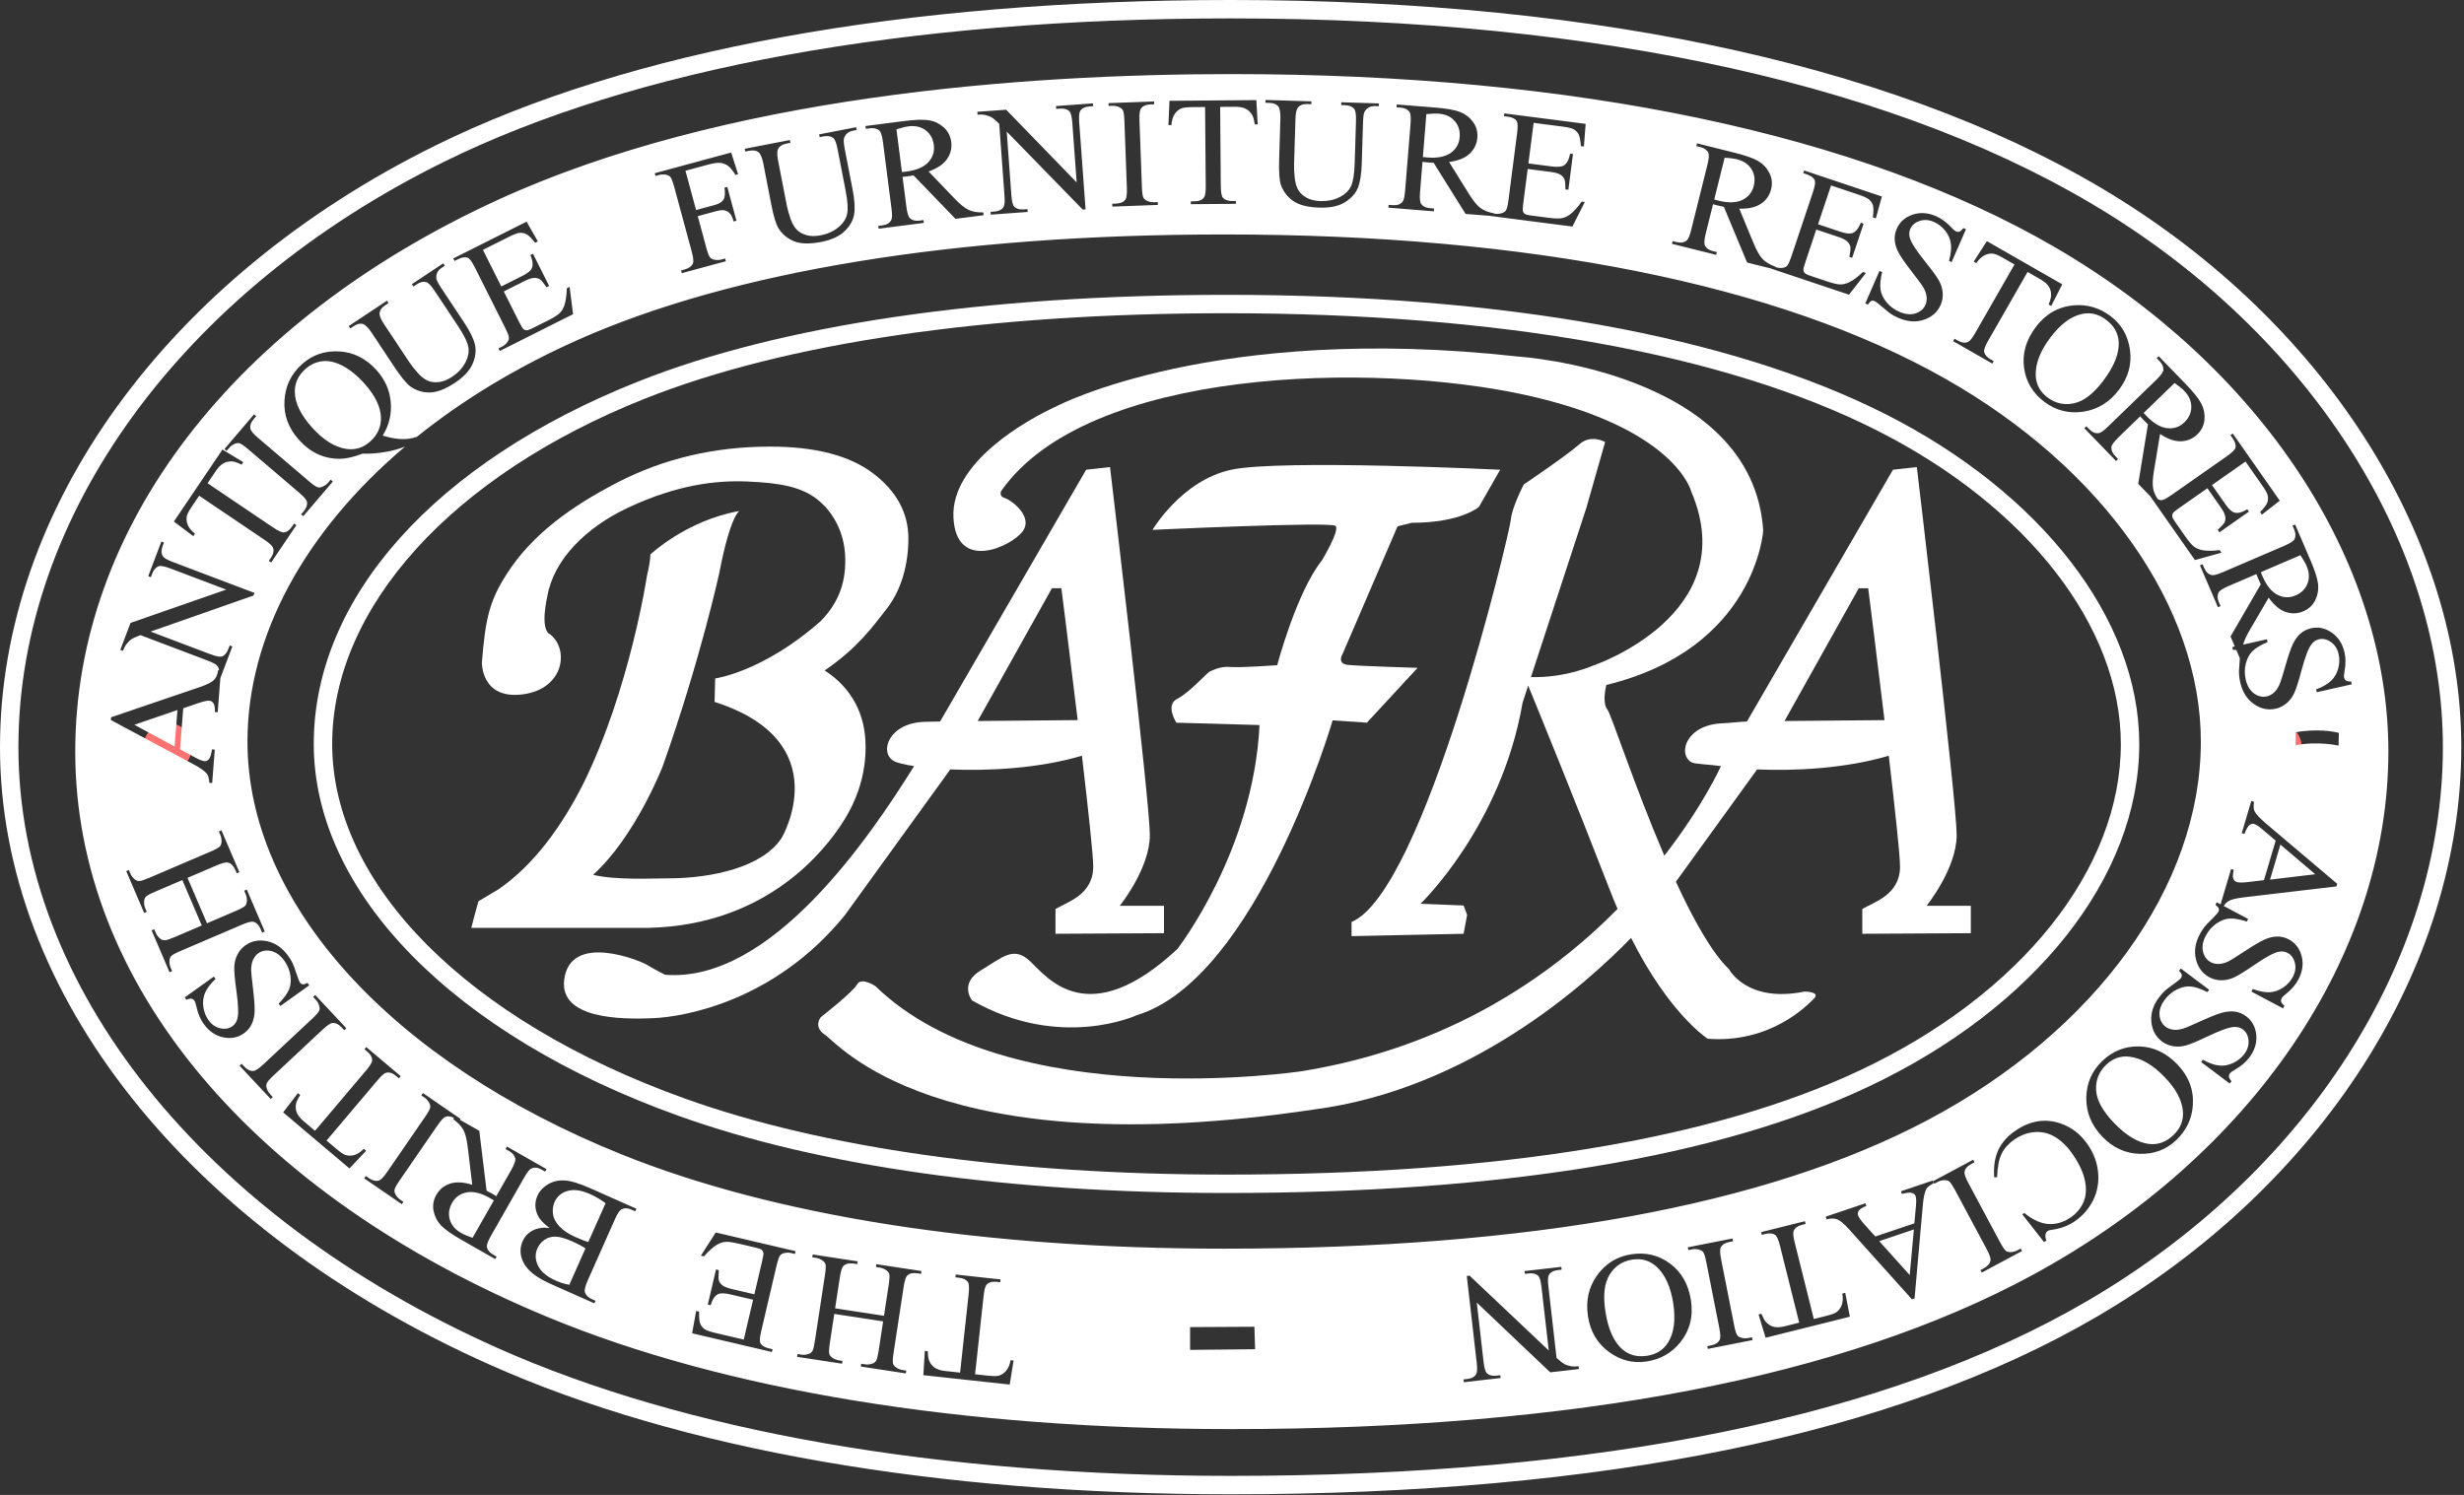 <svg xmlns="http://www.w3.org/2000/svg" width="384" height="233" viewBox="0 0 384 233" fill="none"><rect x="0" y="0" width="384" height="233" fill="#333333" stroke="none"/><path d="M29.91 116.449C29.91 118.539 28.215 120.235 26.125 120.235C24.033 120.235 22.339 118.539 22.339 116.449C22.339 114.359 24.033 112.664 26.125 112.664C28.215 112.664 29.91 114.359 29.91 116.449Z" fill="#FF7272"></path><path d="M358.713 116.449C358.713 118.539 357.018 120.235 354.928 120.235C352.836 120.235 351.142 118.539 351.142 116.449C351.142 114.359 352.836 112.664 354.928 112.664C357.018 112.664 358.713 114.359 358.713 116.449Z" fill="#FF7272"></path><path d="M138.109 94.991C140.578 91.877 141.568 87.748 141.568 83.948C141.568 79.953 139.736 76.564 136.078 73.783C132.415 71 127.062 69.609 120.013 69.609C111.362 69.609 103.434 71.472 96.231 75.193C89.027 78.92 82.897 83.305 78.962 89.478C76.33 93.608 75.654 96.232 75.101 103.262C75.101 103.262 74.962 109.052 81.443 108.225C87.922 107.4 88.751 101.195 85.718 98.851C84.062 98.072 85.304 92.924 85.304 92.924C86.269 87.271 91.283 82.218 97.85 79.138C105.61 75.502 111.685 74.844 116.51 75.05C121.518 75.262 124.924 75.861 127.447 77.898C129.975 79.935 131.484 83.04 131.695 86.362C131.952 90.396 130.848 93.799 127.919 96.79C118.945 104.735 111.455 105.744 111.455 105.744L111.362 109.396C130.665 115.58 121.841 130.559 121.841 130.559C118.9 135.153 110.953 136.899 104.102 136.899C101.555 136.899 95.953 137.208 92.428 136.348C99.043 130.371 103.275 119.44 103.275 119.44C109.157 102.849 112.099 89.294 112.099 89.294C113.822 80.334 115.222 79.644 115.222 79.644C106.95 81.116 101.356 86.421 101.356 86.421C101.356 87.17 101.178 88.273 100.827 89.733C100.827 89.733 98.183 107.331 90.948 122.064C87.622 128.664 83.285 134.742 77.713 138.589L74.559 140.471L73.68 143.698L73.701 143.67L73.447 144.618H101.021C119.771 144.204 128.682 132.206 131.167 128.429C133.654 124.653 134.899 120.654 134.899 116.428C134.899 113.843 134.36 111.557 133.284 109.561C132.206 107.565 130.67 105.913 128.673 104.603C128.612 104.561 128.57 104.535 128.517 104.502C133.789 100.874 135.934 97.739 138.109 94.991Z" fill="white"></path><path d="M152.367 112.377L163.938 91.683H165.408C165.408 91.683 166.693 101.753 167.952 112.235C165.148 112.255 158.269 112.309 152.367 112.377ZM174.508 141.174C174.508 141.174 179.196 135.385 179.196 130.146C179.196 124.907 172.991 72.797 172.991 72.797L169.269 73.212L146.51 112.454C145.604 112.468 144.797 112.485 144.174 112.5C138.523 112.638 137.007 117.186 139.212 118.564C139.69 118.865 140.853 119.161 142.457 119.407C135.62 130.367 120.186 153.258 103.642 151.925C103.642 151.925 101.987 151.099 100.883 150.411C99.781 149.72 88.803 145.211 87.922 152.754C87.234 158.681 96.334 158.957 101.987 158.681C106.687 158.454 120.737 156.06 131.629 142.69L148.097 119.922C154.079 120.184 161.972 119.765 168.613 117.788C169.57 125.945 170.372 133.289 170.372 135.062C170.372 139.474 166.33 140.576 164.491 141.68V145.538L181.4 145.447V141.174H174.508Z" fill="white"></path><path d="M179.609 82.586C179.609 82.586 184.159 74.866 191.882 73.212C199.6 71.558 233.792 73.212 233.792 73.212L230.485 79.001C230.485 79.001 227.727 81.483 220.005 81.483L217.799 82.035L209.253 101.885C209.253 101.885 208.24 103.447 210.079 103.633C211.919 103.815 220.923 104.091 220.923 104.091L213.019 112.639L207.688 112.272C207.688 112.272 195.925 152.525 177.175 158.222C177.175 158.222 165.271 163.783 151.483 155.925C151.483 155.925 149.415 153.306 152.861 151.238C156.308 149.17 157.963 147.376 160.582 149.86C163.201 152.34 169.545 160.887 183.47 147.929C183.47 147.929 195.325 132.767 196.29 113.006L183.331 112.639C183.331 112.639 181.539 109.882 183.47 108.916C185.399 107.952 188.157 104.781 188.571 104.642C188.983 104.504 190.087 103.815 191.743 103.954C193.396 104.091 199.048 103.678 199.048 103.678C199.048 103.678 202.014 92.374 206.01 87.343C206.01 87.343 208.836 82.655 208.147 81.967C207.459 81.276 179.609 82.586 179.609 82.586Z" fill="white"></path><path d="M278.107 112.378L289.677 91.684H291.147C291.147 91.684 292.431 101.754 293.689 112.236C290.89 112.256 284.009 112.31 278.107 112.378ZM300.247 141.175C300.247 141.175 304.935 135.386 304.935 130.147C304.935 124.908 298.728 72.798 298.728 72.798L295.007 73.213L272.249 112.455C271.341 112.469 269.158 112.718 268.538 112.731C262.882 112.867 261.368 117.419 263.572 118.798C264.052 119.097 266.592 119.162 268.196 119.408C268.196 119.408 265.493 125.498 259.376 133.37C254.768 122.618 251.066 111.271 250.522 110.619C249.605 109.516 250.339 106.757 250.339 106.757C273.685 101.059 274.787 82.678 274.787 82.678C273.134 57.866 236.549 55.567 236.549 55.567C189.398 50.329 164.718 63.286 164.718 63.286C159.892 65.492 148.173 72.108 148.588 80.658C149.001 89.204 157.549 85.205 159.342 82.861C161.133 80.518 157.549 77.9 156.584 77.624C155.619 77.348 156.033 76.521 156.033 76.521C169.544 57.22 214.124 56.394 237.653 61.541C261.181 66.687 263.572 76.614 263.572 76.614C271.755 95.821 248.318 103.726 248.318 103.726C244.457 105.311 240.911 105.587 238.588 105.536L247.215 79.186L250.151 68.893C250.151 68.893 247.95 67.607 246.111 69.261C244.271 70.917 237.472 75.51 237.472 75.51C237.472 75.51 235.633 79.002 235.449 81.024C235.266 83.048 222.024 138.922 210.631 143.7V145.906L228.093 145.539L228.645 142.6L228.093 141.13L221.385 140.856C221.385 140.856 233.976 128.814 237.287 109.516L238.156 106.855C240.165 111.75 245.409 124.607 250.891 138.738C251.286 139.76 251.685 140.728 252.09 141.667C241.683 152.192 225.76 163.255 202.909 166.954C202.909 166.954 157.135 173.847 136.454 153.721C136.454 153.721 134.248 152.201 133.56 153.444C132.869 154.684 127.906 158.545 127.906 158.545C127.906 158.545 126.666 160.06 128.595 161.3C130.526 162.54 145.925 181.75 204.749 172.929C228.908 169.8 247.153 153.444 254.193 146.18C260.237 158.19 266.144 161.899 266.144 161.899C275.891 162.636 281.586 156.752 282.69 155.649C283.791 154.545 281.221 154.545 281.221 154.545C272.213 156.382 269.455 151.057 269.455 151.057C266.767 148.488 263.875 143.276 261.179 137.425L273.835 119.923C279.815 120.185 287.711 119.766 294.353 117.789C295.309 125.946 296.109 133.29 296.109 135.063C296.109 139.475 292.069 140.577 290.228 141.681V145.539L307.141 145.448V141.175H300.247Z" fill="white"></path><path d="M191.145 48.822C153.751 48.822 122.405 53.425 100.495 62.136C70.439 74.09 51.769 94.707 51.769 115.948C51.769 137.87 72.817 159.046 106.7 171.209C128.316 178.97 157.516 183.071 191.145 183.071C233.721 183.071 266.915 177.613 289.805 166.849C314.919 155.037 330.52 135.532 330.52 115.948C330.52 97.641 315.927 78.904 292.431 67.047C268.8 55.125 233.776 48.822 191.145 48.822ZM191.145 185.941C157.189 185.941 127.653 181.781 105.731 173.909C70.675 161.324 48.898 139.114 48.898 115.948C48.898 93.166 67.79 72.054 99.434 59.471C121.679 50.628 153.391 45.953 191.145 45.953C234.223 45.953 269.694 52.362 293.723 64.487C318.191 76.834 333.391 96.552 333.391 115.948C333.391 136.657 317.158 157.154 291.026 169.446C267.751 180.391 234.146 185.941 191.145 185.941Z" fill="white"></path><path d="M191.791 2.869C141.216 2.869 98.813 10.602 69.167 25.231C28.273 45.411 2.87 80.364 2.87 116.453C2.87 153.697 31.49 189.587 77.563 210.112C106.803 223.144 146.303 230.031 191.791 230.031C249.377 230.031 294.283 220.864 325.26 202.786C359.462 182.822 380.709 149.743 380.709 116.453C380.709 85.321 360.827 53.529 328.822 33.485C296.837 13.457 249.453 2.869 191.791 2.869ZM191.791 232.9C145.905 232.9 106 225.928 76.396 212.733C29.272 191.74 0 154.846 0 116.453C0 79.265 26.016 43.325 67.896 22.659C97.936 7.835 140.778 0 191.791 0C249.991 0 297.903 10.738 330.345 31.052C363.18 51.618 383.578 84.342 383.578 116.453C383.578 150.76 361.787 184.789 326.705 205.263C295.284 223.601 249.891 232.9 191.791 232.9Z" fill="white"></path><path fill-rule="evenodd" clip-rule="evenodd" d="M89.997 53.002C114.124 42.236 148.975 36.543 190.777 36.543C238.33 36.543 277.167 44.305 303.091 58.984C327.702 72.918 342.988 94.607 342.988 115.583C342.988 138.108 326.624 160.743 300.283 174.647C275.169 187.897 238.326 194.618 190.777 194.618C153.191 194.618 120.711 189.532 96.846 179.915C60.898 165.433 38.566 140.784 38.566 115.583C38.566 99.089 47.536 82.807 63.116 69.612C62.183 69.969 61.22 70.235 60.227 70.414C58.9 70.651 57.66 70.749 56.506 70.707C55.325 71.151 54.308 71.409 53.454 71.482C52.199 71.575 50.992 71.387 49.832 70.919C48.673 70.452 47.582 69.649 46.557 68.511C44.945 66.716 44.204 64.689 44.333 62.431C44.462 60.17 45.375 58.279 47.073 56.753C48.686 55.304 50.616 54.645 52.865 54.773C55.112 54.904 57.05 55.873 58.678 57.685C59.998 59.156 60.738 60.824 60.895 62.685C61.052 64.551 60.636 66.285 59.643 67.89C61.196 68.373 62.55 68.536 63.711 68.381C64.143 68.322 64.563 68.223 64.971 68.081C72.102 62.343 80.512 57.233 89.997 53.002ZM85.494 205.333C113.008 216.719 149.827 222.739 191.972 222.739C245.365 222.739 287.339 214.666 316.722 198.743C350.953 180.186 372.215 148.92 372.215 117.146C372.215 87.293 352.289 57.164 320.209 38.509C289.875 20.87 245.531 11.547 191.972 11.547C159.312 11.547 112.954 14.946 77.6 31.146C36.353 50.05 11.726 82.194 11.726 117.146C11.726 153.258 39.305 186.228 85.494 205.333ZM209.027 15.94L209.015 16.379L209.636 16.398C210.263 16.418 210.732 16.607 211.04 16.965C211.259 17.225 211.354 17.86 211.323 18.867L211.124 25.398C211.072 27.11 210.877 28.321 210.54 29.028C210.205 29.737 209.603 30.308 208.731 30.742C207.864 31.175 206.887 31.376 205.802 31.343C204.955 31.317 204.244 31.148 203.672 30.837C203.098 30.526 202.661 30.139 202.368 29.678C202.072 29.216 201.878 28.579 201.784 27.767C201.691 26.955 201.652 26.235 201.672 25.608L201.888 18.578C201.915 17.674 202.035 17.084 202.247 16.803C202.554 16.392 203.049 16.197 203.733 16.219L204.37 16.237L204.383 15.797L197.22 15.578L197.208 16.018L197.831 16.037C198.456 16.056 198.908 16.224 199.178 16.543C199.451 16.86 199.571 17.515 199.54 18.505L199.349 24.811C199.287 26.754 199.377 28.082 199.617 28.795C199.977 29.838 200.616 30.68 201.534 31.32C202.452 31.959 203.817 32.306 205.626 32.361C207.288 32.412 208.61 32.133 209.595 31.524C210.582 30.916 211.252 30.17 211.61 29.288C211.966 28.405 212.17 27.156 212.221 25.538L212.421 18.996C212.449 18.1 212.55 17.531 212.728 17.291C213.097 16.769 213.605 16.52 214.257 16.54L214.88 16.558L214.895 16.119L209.027 15.94ZM195.795 15.602L196.007 19.385L195.544 19.389C195.45 18.723 195.322 18.248 195.165 17.963C194.91 17.504 194.568 17.169 194.147 16.954C193.726 16.739 193.174 16.634 192.489 16.642L190.153 16.659L190.253 28.989C190.262 29.98 190.378 30.598 190.6 30.843C190.913 31.172 191.39 31.335 192.035 31.331L192.61 31.326L192.612 31.767L185.582 31.824L185.579 31.384L186.165 31.378C186.866 31.373 187.362 31.164 187.651 30.748C187.829 30.492 187.914 29.913 187.907 29.009L187.805 16.68L185.812 16.696C185.037 16.702 184.488 16.763 184.162 16.877C183.74 17.03 183.38 17.323 183.082 17.753C182.783 18.185 182.608 18.765 182.558 19.496L182.093 19.5L182.258 15.713L195.795 15.602ZM180.432 31.498L180.449 31.939L173.349 32.201L173.334 31.758L173.919 31.736C174.603 31.711 175.094 31.5 175.389 31.101C175.576 30.84 175.65 30.226 175.615 29.257L175.233 18.84C175.202 18.023 175.13 17.486 175.014 17.23C174.925 17.033 174.753 16.869 174.494 16.734C174.129 16.558 173.75 16.477 173.36 16.492L172.773 16.514L172.757 16.074L179.858 15.812L179.873 16.252L179.274 16.274C178.598 16.298 178.112 16.512 177.817 16.911C177.623 17.172 177.543 17.788 177.578 18.753L177.961 29.171C177.991 29.988 178.064 30.525 178.179 30.783C178.268 30.979 178.445 31.143 178.712 31.276C179.068 31.454 179.443 31.535 179.834 31.521L180.432 31.498ZM152.312 17.428L156.801 17.101L167.794 28.431L167.114 19.149C167.043 18.16 166.882 17.55 166.638 17.322C166.312 17.011 165.824 16.881 165.174 16.929L164.602 16.971L164.568 16.531L170.326 16.109L170.357 16.548L169.771 16.592C169.073 16.644 168.591 16.885 168.329 17.318C168.168 17.584 168.122 18.169 168.188 19.071L169.18 32.636L168.742 32.669L156.891 20.506L157.616 30.418C157.69 31.406 157.844 32.014 158.081 32.244C158.414 32.553 158.902 32.685 159.544 32.639L160.13 32.596L160.163 33.034L154.406 33.456L154.374 33.019L154.947 32.976C155.654 32.923 156.139 32.68 156.401 32.249C156.562 31.983 156.609 31.398 156.544 30.496L155.724 19.302C155.574 19.155 155.435 19.023 155.307 18.905C155.215 18.821 155.129 18.745 155.048 18.675C154.85 18.506 154.684 18.382 154.552 18.302C154.293 18.146 153.915 18.011 153.426 17.896C153.304 17.869 153.152 17.853 152.97 17.849C152.791 17.844 152.582 17.851 152.344 17.868L152.312 17.428ZM153.297 33.544L148.907 34.108L142.378 27.34C141.968 27.409 141.634 27.46 141.375 27.493L141.281 27.504L141.192 27.515L141.034 27.531C140.913 27.543 140.787 27.552 140.656 27.561L141.254 32.213C141.384 33.219 141.577 33.83 141.835 34.044C142.187 34.352 142.67 34.466 143.285 34.387L143.927 34.304L143.983 34.74L136.936 35.648L136.88 35.209L137.499 35.13C138.194 35.041 138.664 34.758 138.907 34.278C139.045 34.013 139.055 33.422 138.937 32.509L137.609 22.17C137.479 21.162 137.285 20.551 137.028 20.336C136.668 20.031 136.178 19.919 135.554 19.997L134.936 20.076L134.88 19.64L140.872 18.871C142.618 18.646 143.921 18.605 144.782 18.746C145.643 18.888 146.404 19.253 147.068 19.845C147.731 20.436 148.123 21.191 148.242 22.11C148.368 23.095 148.148 23.992 147.582 24.799C147.016 25.609 146.061 26.252 144.717 26.729L148.703 30.884C149.614 31.838 150.371 32.452 150.974 32.727C151.576 33.002 152.332 33.129 153.242 33.107L153.297 33.544ZM140.561 26.817C140.653 26.806 140.739 26.795 140.818 26.787L141.092 26.759C141.149 26.753 141.199 26.748 141.242 26.742C142.81 26.541 143.95 26.058 144.661 25.295C145.373 24.532 145.663 23.638 145.53 22.616C145.403 21.616 144.978 20.843 144.254 20.302C143.531 19.76 142.641 19.555 141.581 19.691C141.112 19.752 140.487 19.907 139.706 20.16L140.561 26.817ZM127.741 21.377L127.658 20.944L133.42 19.828L133.505 20.26L132.893 20.379C132.252 20.503 131.81 20.859 131.567 21.448C131.446 21.722 131.47 22.299 131.641 23.179L132.885 29.605C133.191 31.194 133.268 32.458 133.115 33.397C132.961 34.336 132.47 35.211 131.643 36.022C130.815 36.831 129.586 37.395 127.953 37.712C126.177 38.056 124.77 38.018 123.733 37.595C122.697 37.173 121.888 36.494 121.308 35.556C120.919 34.912 120.538 33.636 120.169 31.727L118.97 25.535C118.781 24.561 118.519 23.949 118.184 23.7C117.85 23.448 117.373 23.383 116.756 23.503L116.144 23.622L116.061 23.189L123.096 21.827L123.179 22.259L122.555 22.381C121.883 22.51 121.443 22.81 121.235 23.278C121.089 23.596 121.102 24.202 121.273 25.089L122.611 31.994C122.731 32.609 122.925 33.303 123.195 34.074C123.465 34.847 123.795 35.426 124.185 35.811C124.575 36.196 125.084 36.478 125.711 36.654C126.341 36.831 127.07 36.84 127.903 36.679C128.967 36.473 129.876 36.062 130.629 35.448C131.382 34.835 131.844 34.145 132.015 33.38C132.187 32.615 132.11 31.392 131.785 29.709L130.542 23.294C130.352 22.305 130.119 21.707 129.846 21.502C129.468 21.221 128.97 21.138 128.353 21.257L127.741 21.377ZM106.824 26.614L108.481 32.736L111.396 31.948C112.065 31.767 112.517 31.49 112.749 31.119C112.983 30.748 113.034 30.123 112.907 29.247L113.344 29.127L114.771 34.399L114.335 34.518C114.163 33.916 113.963 33.493 113.732 33.251C113.501 33.009 113.232 32.855 112.921 32.788C112.612 32.717 112.189 32.756 111.655 32.901L108.739 33.69L110.065 38.584C110.278 39.373 110.469 39.879 110.641 40.105C110.771 40.273 110.98 40.395 111.27 40.463C111.666 40.556 112.053 40.547 112.431 40.446L113.009 40.29L113.124 40.714L106.254 42.573L106.14 42.148L106.706 41.996C107.368 41.815 107.796 41.498 107.994 41.044C108.117 40.748 108.051 40.132 107.799 39.198L105.073 29.134C104.86 28.347 104.667 27.838 104.496 27.613C104.366 27.443 104.161 27.322 103.879 27.25C103.49 27.157 103.103 27.165 102.719 27.27L102.153 27.422L102.037 26.998L113.947 23.773L115.027 27.155L114.614 27.268C114.211 26.594 113.83 26.125 113.465 25.858C113.101 25.59 112.7 25.435 112.263 25.387C111.823 25.343 111.186 25.433 110.353 25.658L106.824 26.614ZM75.263 38.948L78.124 44.649L81.38 43.015C82.225 42.591 82.728 42.184 82.888 41.793C83.102 41.277 83.025 40.596 82.657 39.752L83.061 39.55L85.581 44.57L85.175 44.773C84.721 44.121 84.395 43.722 84.193 43.575C83.936 43.392 83.623 43.306 83.253 43.313C82.884 43.321 82.39 43.481 81.77 43.791L78.513 45.426L80.899 50.18C81.22 50.819 81.444 51.193 81.571 51.301C81.699 51.41 81.856 51.469 82.043 51.477C82.23 51.486 82.526 51.388 82.934 51.183L85.449 49.922C86.287 49.502 86.866 49.14 87.189 48.836C87.511 48.532 87.762 48.126 87.946 47.618C88.175 46.952 88.305 46.055 88.335 44.932L88.771 44.713L89.307 48.971L77.888 54.7L77.69 54.308L78.215 54.044C78.564 53.869 78.855 53.621 79.086 53.301C79.262 53.07 79.336 52.821 79.305 52.552C79.275 52.282 79.083 51.797 78.731 51.096L74.028 41.724C73.569 40.809 73.191 40.295 72.896 40.176C72.49 40.024 71.983 40.101 71.37 40.408L70.846 40.672L70.648 40.277L82.069 34.547L83.819 37.624L83.392 37.839C82.858 37.156 82.427 36.72 82.099 36.53C81.771 36.339 81.387 36.261 80.948 36.294C80.603 36.334 80.063 36.539 79.328 36.908L75.263 38.948ZM64.43 44.659L64.186 44.292L69.076 41.047L69.32 41.414L68.801 41.759C68.257 42.12 67.986 42.618 67.988 43.255C67.981 43.555 68.226 44.078 68.721 44.825L72.342 50.279C73.236 51.626 73.794 52.764 74.012 53.69C74.231 54.617 74.113 55.613 73.663 56.679C73.211 57.746 72.292 58.738 70.906 59.658C69.398 60.659 68.085 61.164 66.966 61.172C65.848 61.182 64.84 60.865 63.943 60.222C63.335 59.778 62.494 58.746 61.418 57.127L57.931 51.871C57.383 51.045 56.905 50.581 56.5 50.478C56.095 50.377 55.631 50.499 55.108 50.846L54.588 51.19L54.344 50.824L60.314 46.861L60.558 47.228L60.028 47.58C59.458 47.958 59.165 48.405 59.154 48.916C59.142 49.268 59.386 49.819 59.887 50.573L63.777 56.433C64.123 56.956 64.569 57.522 65.116 58.13C65.663 58.739 66.189 59.147 66.697 59.352C67.205 59.558 67.783 59.622 68.431 59.544C69.079 59.467 69.756 59.192 70.462 58.724C71.366 58.125 72.048 57.396 72.505 56.54C72.965 55.683 73.126 54.869 72.99 54.097C72.855 53.325 72.313 52.226 71.366 50.797L67.752 45.354C67.195 44.515 66.751 44.052 66.42 43.967C65.963 43.851 65.473 43.967 64.95 44.315L64.43 44.659ZM47.576 57.533C46.471 58.523 45.929 59.706 45.945 61.079C45.96 62.802 46.858 64.657 48.641 66.639C50.385 68.581 52.161 69.689 53.965 69.967C55.359 70.176 56.605 69.79 57.701 68.802C58.842 67.778 59.397 66.549 59.369 65.114C59.328 63.423 58.47 61.644 56.794 59.779C55.506 58.345 54.197 57.339 52.868 56.762C51.844 56.318 50.884 56.174 49.989 56.333C49.096 56.49 48.291 56.89 47.576 57.533ZM51.537 74.763L51.874 75.049L47.262 80.454L46.928 80.168L47.308 79.721C47.754 79.2 47.928 78.696 47.833 78.208C47.767 77.895 47.366 77.423 46.629 76.795L38.695 70.031C38.073 69.502 37.628 69.192 37.36 69.103C37.157 69.036 36.917 69.052 36.646 69.152C36.267 69.302 35.951 69.525 35.697 69.822L35.317 70.27L34.983 69.983L39.592 64.578L39.927 64.863L39.538 65.32C39.099 65.835 38.926 66.337 39.023 66.825C39.082 67.143 39.481 67.618 40.217 68.245L48.152 75.01C48.773 75.54 49.22 75.85 49.488 75.939C49.691 76.006 49.932 75.986 50.21 75.881C50.581 75.738 50.895 75.517 51.15 75.219L51.537 74.763ZM34.671 70.07L37.911 72.035L37.651 72.421C37.049 72.122 36.586 71.957 36.262 71.925C35.74 71.877 35.269 71.967 34.855 72.192C34.438 72.418 34.038 72.814 33.656 73.382L32.348 75.317L42.568 82.217C43.39 82.772 43.965 83.026 44.291 82.982C44.741 82.912 45.146 82.611 45.507 82.075L45.828 81.601L46.193 81.846L42.258 87.672L41.893 87.426L42.222 86.94C42.614 86.359 42.721 85.832 42.544 85.357C42.433 85.066 42.004 84.669 41.254 84.162L31.035 77.262L29.92 78.915C29.485 79.556 29.224 80.044 29.133 80.374C29.021 80.811 29.059 81.273 29.244 81.762C29.431 82.253 29.81 82.726 30.384 83.181L30.124 83.567L27.097 81.286L34.671 70.07ZM18.748 101.294L20.343 97.086L35.254 91.895L26.548 88.598C25.621 88.248 25.003 88.135 24.692 88.261C24.273 88.426 23.948 88.811 23.717 89.421L23.514 89.96L23.102 89.803L25.147 84.406L25.557 84.562L25.35 85.11C25.102 85.766 25.118 86.305 25.401 86.725C25.574 86.983 26.084 87.272 26.929 87.593L39.653 92.411L39.497 92.822L23.47 98.44L32.763 101.961C33.691 102.311 34.308 102.429 34.616 102.309C35.038 102.139 35.362 101.752 35.591 101.149L35.799 100.599L36.211 100.755L34.344 105.686L33.928 111.008L33.49 110.974C33.511 110.314 33.437 109.861 33.273 109.615C33.109 109.369 32.897 109.236 32.637 109.217C32.289 109.187 31.726 109.308 30.949 109.574L28.557 110.394L28.057 116.793L30.509 118.112C31.113 118.438 31.569 118.61 31.877 118.636C32.123 118.656 32.347 118.552 32.552 118.328C32.757 118.103 32.918 117.594 33.036 116.802L33.474 116.836L33.068 122.042L32.629 122.006C32.564 121.307 32.445 120.848 32.271 120.629C31.924 120.185 31.188 119.667 30.065 119.071L17.276 112.225L17.308 111.797L31.142 107.088C32.254 106.708 32.986 106.341 33.335 105.99C33.685 105.637 33.905 105.125 33.999 104.453L34.13 104.463C34.123 104.386 34.11 104.311 34.092 104.238C34.08 104.19 34.065 104.143 34.047 104.096C34.032 104.057 34.015 104.018 33.996 103.98C33.971 103.93 33.944 103.881 33.912 103.834C33.738 103.577 33.227 103.287 32.382 102.966L21.886 98.992C21.202 99.248 20.736 99.461 20.485 99.631C20.234 99.803 19.953 100.085 19.642 100.482C19.491 100.677 19.331 101 19.16 101.45L18.748 101.294ZM27.652 110.666L20.931 112.963L27.209 116.345L27.652 110.666ZM232.38 33.659L228.402 33.338L223.418 25.364C223.314 25.36 223.214 25.355 223.12 25.351C223.006 25.345 222.9 25.34 222.801 25.334C222.653 25.325 222.521 25.316 222.405 25.306C222.298 25.298 222.185 25.287 222.064 25.273C221.943 25.259 221.815 25.243 221.686 25.224L221.309 29.898C221.227 30.91 221.289 31.549 221.498 31.811C221.778 32.186 222.227 32.398 222.846 32.446L223.492 32.498L223.457 32.938L216.373 32.365L216.41 31.926L217.031 31.976C217.73 32.032 218.247 31.852 218.584 31.432C218.775 31.202 218.907 30.628 218.981 29.71L219.822 19.319C219.904 18.307 219.842 17.669 219.634 17.405C219.344 17.032 218.886 16.819 218.26 16.769L217.641 16.718L217.676 16.281L223.697 16.766C225.451 16.909 226.735 17.138 227.547 17.453C228.361 17.771 229.031 18.286 229.557 19.003C230.085 19.717 230.311 20.538 230.237 21.462C230.155 22.451 229.755 23.283 229.034 23.955C228.313 24.631 227.244 25.061 225.832 25.25L228.871 30.14C229.565 31.263 230.178 32.02 230.711 32.413C231.242 32.808 231.957 33.087 232.852 33.255L232.849 33.292L233.014 33.313C233.402 33.364 233.782 33.321 234.154 33.185C234.428 33.092 234.628 32.926 234.753 32.686C234.83 32.538 234.903 32.289 234.971 31.937C235.014 31.717 235.054 31.457 235.093 31.158L236.433 20.761C236.564 19.744 236.54 19.106 236.359 18.843C236.11 18.49 235.644 18.269 234.967 18.183L234.384 18.107L234.439 17.672L247.115 19.305L246.843 22.833L246.371 22.773C246.309 21.909 246.197 21.306 246.03 20.964C245.864 20.623 245.591 20.344 245.209 20.127C244.9 19.967 244.338 19.834 243.522 19.729L239.009 19.147L238.193 25.474L241.807 25.94C242.744 26.062 243.388 26.005 243.739 25.768C244.207 25.462 244.525 24.855 244.691 23.948L245.14 24.005L244.421 29.577L243.971 29.519C243.958 28.725 243.91 28.212 243.826 27.976C243.715 27.683 243.505 27.435 243.195 27.234C242.882 27.034 242.383 26.889 241.696 26.802L238.083 26.336L237.4 31.612C237.344 32.054 237.314 32.39 237.31 32.619C237.308 32.757 237.315 32.856 237.332 32.917C237.376 33.079 237.474 33.215 237.624 33.325C237.699 33.381 237.813 33.431 237.966 33.474C238.116 33.516 238.304 33.552 238.529 33.581L241.319 33.941C242.248 34.059 242.931 34.085 243.368 34.013C243.803 33.941 244.241 33.745 244.676 33.425C245.24 33.002 245.85 32.334 246.501 31.417L246.987 31.48L245.049 35.31L232.378 33.675L232.38 33.659ZM221.747 24.477C221.902 24.489 222.036 24.503 222.151 24.515C222.262 24.53 222.355 24.539 222.429 24.544C224.006 24.673 225.22 24.435 226.075 23.837C226.93 23.237 227.398 22.423 227.48 21.395C227.563 20.39 227.306 19.549 226.711 18.867C226.115 18.186 225.286 17.803 224.221 17.717C223.75 17.678 223.105 17.701 222.288 17.787L221.747 24.477ZM272.276 40.919L276.043 41.859L276.038 41.872L288.155 45.929L290.796 42.547L290.332 42.391C289.515 43.166 288.789 43.703 288.153 44.01C287.663 44.238 287.198 44.346 286.755 44.333C286.314 44.317 285.647 44.161 284.76 43.864L282.092 42.971C281.658 42.825 281.381 42.684 281.256 42.545C281.192 42.477 281.143 42.404 281.108 42.328C281.073 42.252 281.053 42.171 281.047 42.088C281.034 41.92 281.141 41.498 281.369 40.821L283.058 35.776L286.512 36.933C287.171 37.154 287.631 37.391 287.899 37.648C288.165 37.904 288.325 38.188 288.375 38.498C288.411 38.746 288.36 39.258 288.22 40.04L288.648 40.183L290.432 34.857L290.004 34.714C289.664 35.57 289.236 36.105 288.719 36.316C288.328 36.48 287.685 36.41 286.788 36.11L283.334 34.952L285.359 28.903L289.673 30.348C290.454 30.61 290.979 30.849 291.252 31.065C291.584 31.354 291.8 31.679 291.896 32.046C291.991 32.415 291.987 33.027 291.88 33.887L292.333 34.038L293.281 30.627L281.164 26.57L281.024 26.988L281.581 27.174C282.23 27.391 282.643 27.697 282.821 28.091C282.946 28.383 282.847 29.015 282.522 29.986L279.19 39.928C278.942 40.673 278.731 41.152 278.563 41.361C278.393 41.572 278.165 41.697 277.878 41.735C277.486 41.795 277.106 41.765 276.734 41.641L276.663 41.617L276.676 41.563C275.823 41.251 275.164 40.859 274.703 40.383C274.242 39.908 273.76 39.062 273.256 37.841L271.055 32.52C272.48 32.564 273.602 32.314 274.425 31.765C275.244 31.218 275.775 30.463 276.016 29.502C276.241 28.601 276.15 27.754 275.747 26.962C275.344 26.171 274.766 25.553 274.018 25.108C273.266 24.664 272.037 24.229 270.328 23.804L264.467 22.344L264.36 22.77L264.966 22.922C265.575 23.072 265.991 23.357 266.216 23.772C266.377 24.066 266.335 24.706 266.089 25.691L263.568 35.807C263.345 36.699 263.121 37.245 262.897 37.442C262.496 37.799 261.955 37.894 261.275 37.726L260.67 37.573L260.564 38.002L267.457 39.719L267.564 39.292L266.938 39.136C266.335 38.985 265.926 38.704 265.709 38.291C265.548 37.996 265.589 37.358 265.833 36.371L266.968 31.821C267.053 31.847 267.137 31.873 267.219 31.896L267.332 31.93C267.384 31.945 267.434 31.959 267.483 31.972L267.663 32.019C267.917 32.081 268.247 32.157 268.654 32.241L272.276 40.919ZM267.539 31.197C267.43 31.165 267.301 31.131 267.151 31.094L268.773 24.581C269.385 24.617 269.896 24.672 270.308 24.745C270.447 24.769 270.576 24.796 270.692 24.825C271.728 25.084 272.484 25.598 272.961 26.367C273.437 27.135 273.552 28.008 273.31 28.985C273.058 29.987 272.464 30.713 271.524 31.165C270.583 31.618 269.347 31.653 267.813 31.27C267.741 31.253 267.651 31.229 267.539 31.197ZM306.385 35.729L304.152 40.845L303.737 40.664C304.033 39.623 304.132 38.736 304.038 38.003C303.946 37.27 303.653 36.592 303.158 35.969C302.663 35.348 302.073 34.887 301.387 34.587C300.61 34.249 299.866 34.199 299.156 34.44C298.448 34.679 297.962 35.093 297.707 35.684C297.511 36.134 297.492 36.614 297.651 37.125C297.877 37.874 298.662 39.081 300.004 40.749C301.102 42.111 301.823 43.101 302.17 43.725C302.516 44.348 302.712 44.99 302.757 45.65C302.804 46.31 302.698 46.935 302.441 47.523C301.952 48.644 301.085 49.414 299.837 49.836C298.59 50.258 297.264 50.161 295.862 49.549C295.673 49.467 295.492 49.381 295.318 49.291L295.202 49.23L295.112 49.181L295.067 49.156L294.98 49.106C294.87 49.042 294.764 48.977 294.66 48.909C294.443 48.77 294.021 48.428 293.394 47.882C292.763 47.335 292.352 47.02 292.158 46.935C291.971 46.853 291.799 46.844 291.643 46.905C291.487 46.967 291.309 47.158 291.108 47.477L290.693 47.295L292.905 42.223L293.321 42.404C293.051 43.55 292.968 44.459 293.067 45.13C293.164 45.801 293.474 46.458 294 47.102C294.523 47.746 295.188 48.244 295.996 48.595C296.93 49.003 297.772 49.084 298.523 48.841C299.274 48.597 299.794 48.148 300.081 47.494C300.237 47.131 300.294 46.717 300.251 46.257C300.206 45.798 300.038 45.312 299.746 44.803C299.549 44.458 298.955 43.648 297.964 42.371C296.973 41.096 296.295 40.126 295.931 39.465C295.564 38.803 295.35 38.157 295.289 37.524C295.227 36.891 295.331 36.269 295.596 35.658C296.058 34.598 296.878 33.865 298.049 33.462C299.219 33.06 300.452 33.141 301.745 33.706C302.551 34.057 303.323 34.623 304.059 35.402C304.399 35.766 304.653 35.986 304.825 36.062C305.019 36.146 305.204 36.158 305.377 36.1C305.548 36.041 305.746 35.857 305.97 35.547L306.385 35.729ZM321.39 44.316L319.667 47.69L319.265 47.46C319.518 46.837 319.648 46.363 319.655 46.038C319.667 45.513 319.543 45.052 319.287 44.654C319.032 44.256 318.605 43.887 318.011 43.545L315.986 42.385L309.855 53.083C309.361 53.942 309.148 54.535 309.217 54.857C309.321 55.301 309.653 55.681 310.211 56.002L310.71 56.288L310.489 56.67L304.389 53.174L304.608 52.791L305.119 53.084C305.725 53.433 306.26 53.5 306.719 53.288C307.002 53.157 307.368 52.699 307.817 51.916L313.948 41.217L312.22 40.227C312.112 40.165 312.008 40.108 311.909 40.055L311.788 39.99L311.728 39.959C311.691 39.94 311.655 39.921 311.62 39.904L311.579 39.883C311.525 39.857 311.473 39.831 311.422 39.808C311.326 39.764 311.235 39.725 311.151 39.691C310.979 39.622 310.83 39.575 310.704 39.551C310.263 39.472 309.802 39.542 309.327 39.763C308.852 39.985 308.41 40.398 307.997 41.004L307.594 40.772L309.645 37.586L321.39 44.316ZM328.894 49.255C330.616 50.544 331.631 52.299 331.942 54.517C332.249 56.737 331.691 58.799 330.263 60.704C328.793 62.666 326.938 63.819 324.696 64.161C322.452 64.504 320.426 63.999 318.62 62.645C316.794 61.277 315.73 59.497 315.435 57.301C315.139 55.107 315.742 53.007 317.242 51C318.781 48.948 320.751 47.812 323.158 47.591C325.245 47.401 327.158 47.956 328.894 49.255ZM328.186 49.811C326.999 48.922 325.726 48.637 324.366 48.957C322.672 49.354 321.055 50.581 319.513 52.638C317.934 54.748 317.184 56.717 317.259 58.547C317.321 59.944 317.938 61.079 319.106 61.955C320.352 62.887 321.736 63.184 323.258 62.847C324.778 62.51 326.303 61.322 327.829 59.282C329.484 57.072 330.272 55.09 330.193 53.334C330.121 51.934 329.452 50.759 328.186 49.811ZM335.108 77.349L333.23 75.412L334.744 66.132C334.583 65.978 334.44 65.839 334.313 65.714C334.203 65.605 334.105 65.506 334.021 65.419C333.945 65.343 333.867 65.259 333.787 65.168C333.739 65.118 333.692 65.065 333.645 65.011L333.561 64.913L333.535 64.884L330.169 68.147C329.437 68.853 329.063 69.374 329.047 69.71C329.013 70.176 329.209 70.631 329.641 71.076L330.092 71.54L329.775 71.847L324.83 66.746L325.149 66.439L325.58 66.887C326.07 67.39 326.577 67.595 327.106 67.502C327.404 67.456 327.881 67.111 328.542 66.47L336.029 59.215C336.759 58.509 337.132 57.988 337.149 57.654C337.18 57.181 336.976 56.721 336.539 56.27L336.106 55.822L336.421 55.516L340.624 59.853C341.851 61.117 342.665 62.136 343.067 62.911C343.468 63.684 343.631 64.514 343.556 65.398C343.479 66.284 343.108 67.049 342.441 67.695C341.729 68.387 340.879 68.747 339.892 68.777C338.905 68.807 337.82 68.428 336.635 67.637L335.692 73.315C335.472 74.618 335.432 75.593 335.573 76.24C335.683 76.738 335.916 77.256 336.273 77.794L336.301 77.809C336.554 77.95 336.812 77.986 337.073 77.918C337.336 77.849 337.789 77.589 338.432 77.139L347.022 71.124C347.859 70.537 348.315 70.087 348.39 69.777C348.481 69.356 348.33 68.863 347.937 68.303L347.6 67.821L347.962 67.57L355.291 78.035L352.502 80.212L352.227 79.821C352.825 79.196 353.195 78.705 353.335 78.353C353.389 78.217 353.425 78.076 353.444 77.929C353.474 77.694 353.46 77.445 353.4 77.18C353.311 76.845 353.028 76.34 352.558 75.666L349.948 71.941L344.722 75.599L346.812 78.585C347.354 79.358 347.831 79.797 348.24 79.897C348.781 80.034 349.444 79.861 350.227 79.372L350.485 79.743L345.884 82.964L345.624 82.594C346.203 82.051 346.552 81.668 346.667 81.447C346.742 81.301 346.789 81.144 346.808 80.975C346.825 80.82 346.819 80.655 346.79 80.481C346.726 80.116 346.499 79.651 346.1 79.084L344.011 76.098L339.652 79.15C339.487 79.267 339.341 79.372 339.215 79.466C339.149 79.516 339.088 79.563 339.032 79.607L338.993 79.638L338.936 79.685L338.89 79.724C338.762 79.832 338.679 79.916 338.641 79.976C338.551 80.119 338.515 80.284 338.534 80.469C338.553 80.655 338.693 80.936 338.956 81.308L340.568 83.612C341.108 84.38 341.55 84.901 341.897 85.176C342.243 85.45 342.682 85.641 343.213 85.746C343.905 85.879 344.811 85.877 345.926 85.742L346.208 86.142L342.071 87.291L335.108 77.349ZM334.073 64.364C334.182 64.473 334.273 64.571 334.35 64.657C334.413 64.727 334.469 64.786 334.515 64.835L334.542 64.864C335.643 65.999 336.71 66.623 337.748 66.735C338.787 66.847 339.676 66.545 340.415 65.828C341.142 65.126 341.503 64.324 341.504 63.42C341.507 62.515 341.137 61.68 340.393 60.913C340.064 60.575 339.564 60.166 338.895 59.692L334.073 64.364ZM347.613 99.204L348.282 100.763L347.888 100.852L347.988 101.294L348.07 101.29C348.122 101.287 348.171 101.286 348.218 101.285C348.279 101.285 348.336 101.287 348.389 101.291C348.433 101.294 348.475 101.299 348.514 101.305L349.066 102.591L349.06 102.71C349.05 102.904 349.034 103.126 349.013 103.376C348.944 104.205 348.919 104.748 348.935 105.004C348.957 105.433 349.023 105.882 349.129 106.351C349.465 107.846 350.172 108.972 351.25 109.727C352.327 110.483 353.462 110.727 354.654 110.458C355.282 110.316 355.847 110.032 356.353 109.605C356.858 109.177 357.261 108.64 357.557 107.993C357.854 107.345 358.228 106.177 358.676 104.486C359.228 102.417 359.738 101.07 360.206 100.446C360.524 100.015 360.922 99.745 361.402 99.636C362.029 99.495 362.65 99.639 363.263 100.07C363.876 100.5 364.275 101.128 364.462 101.956C364.629 102.688 364.604 103.437 364.395 104.202C364.186 104.968 363.812 105.605 363.277 106.115C362.742 106.625 361.967 107.067 360.953 107.446L361.055 107.888L366.498 106.66L366.399 106.219C366.018 106.222 365.753 106.17 365.603 106.067C365.452 105.962 365.355 105.807 365.308 105.6C365.267 105.417 365.294 105.081 365.387 104.592C365.579 103.537 365.579 102.581 365.387 101.723C365.077 100.347 364.412 99.305 363.395 98.6C362.378 97.892 361.303 97.666 360.175 97.922C359.525 98.068 358.962 98.352 358.487 98.778C358.015 99.202 357.618 99.757 357.301 100.443C356.984 101.128 356.605 102.249 356.162 103.801C355.719 105.356 355.416 106.314 355.253 106.677C355.016 107.213 354.725 107.636 354.381 107.944C354.035 108.251 353.669 108.448 353.28 108.537C352.585 108.693 351.916 108.541 351.275 108.08C350.635 107.618 350.202 106.89 349.977 105.896C349.785 105.037 349.792 104.206 350.002 103.403C350.211 102.6 350.557 101.96 351.039 101.483C351.52 101.007 352.303 100.538 353.388 100.077L353.288 99.636L349.578 100.472C349.739 99.859 350.098 99.075 350.657 98.123L353.561 93.151C354.388 94.313 355.268 95.056 356.2 95.379C357.135 95.7 358.056 95.666 358.968 95.274C359.822 94.907 360.441 94.325 360.827 93.526C361.213 92.725 361.356 91.892 361.256 91.026C361.155 90.159 360.76 88.917 360.065 87.3L357.682 81.75L357.277 81.923L357.524 82.495C357.77 83.072 357.797 83.577 357.602 84.006C357.465 84.313 356.932 84.667 355.998 85.067L346.417 89.179C345.893 89.402 345.477 89.546 345.165 89.609C344.972 89.648 344.819 89.656 344.707 89.634C344.18 89.533 343.779 89.159 343.502 88.515L343.255 87.941L342.85 88.115L345.653 94.643L346.059 94.469L345.802 93.873C345.557 93.304 345.535 92.808 345.733 92.386C345.869 92.079 346.404 91.726 347.338 91.325L351.646 89.477C351.691 89.598 351.736 89.717 351.781 89.83L351.864 90.039L351.909 90.147C352.012 90.388 352.152 90.695 352.332 91.071L347.613 99.204ZM352.491 89.554C352.447 89.446 352.397 89.322 352.335 89.18L358.504 86.532C358.961 87.214 359.283 87.771 359.47 88.206C359.891 89.189 359.938 90.1 359.616 90.945C359.291 91.79 358.667 92.411 357.74 92.807C356.793 93.214 355.853 93.18 354.924 92.705C353.996 92.23 353.219 91.267 352.594 89.814C352.566 89.747 352.531 89.659 352.491 89.554ZM352.825 137.176L354.652 131.025L352.53 129.222C352.007 128.776 351.598 128.512 351.302 128.424C351.066 128.352 350.825 128.407 350.577 128.584C350.331 128.761 350.066 129.225 349.786 129.975L349.365 129.851L350.85 124.844L351.271 124.97C351.19 125.669 351.21 126.142 351.335 126.391C351.582 126.9 352.191 127.56 353.167 128.377L364.24 137.749L364.118 138.158L349.604 139.869C348.438 140.007 347.646 140.213 347.231 140.486C346.97 140.656 346.745 140.896 346.557 141.21L350.358 143.229L350.145 143.629C349.023 143.272 348.124 143.117 347.448 143.166C346.771 143.213 346.092 143.472 345.409 143.945C344.728 144.417 344.18 145.044 343.767 145.82C343.289 146.718 343.141 147.554 343.328 148.322C343.512 149.09 343.92 149.64 344.551 149.976C344.902 150.161 345.309 150.25 345.771 150.241C346.234 150.233 346.73 150.102 347.258 149.849C347.62 149.68 348.474 149.15 349.823 148.26C351.172 147.37 352.189 146.769 352.877 146.456C353.563 146.144 354.226 145.98 354.861 145.967C355.496 145.952 356.11 146.104 356.698 146.416C357.721 146.96 358.388 147.83 358.699 149.029C359.011 150.229 358.835 151.45 358.174 152.697C357.761 153.473 357.137 154.199 356.304 154.872C355.913 155.182 355.676 155.421 355.586 155.586C355.488 155.772 355.461 155.955 355.505 156.132C355.552 156.307 355.721 156.519 356.01 156.767L355.799 157.167L350.868 154.547L351.082 154.148C352.096 154.522 352.972 154.691 353.71 154.652C354.45 154.615 355.148 154.373 355.806 153.93C356.464 153.486 356.969 152.934 357.322 152.27C357.72 151.522 357.824 150.785 357.638 150.059C357.454 149.335 357.078 148.822 356.511 148.518C356.078 148.288 355.599 148.233 355.075 148.351C354.314 148.519 353.05 149.21 351.283 150.422C349.841 151.411 348.797 152.052 348.149 152.349C347.501 152.646 346.846 152.792 346.184 152.786C345.522 152.781 344.907 152.627 344.339 152.327C343.262 151.754 342.559 150.828 342.235 149.555C341.91 148.28 342.108 146.966 342.826 145.612C343.052 145.187 343.296 144.804 343.559 144.462C343.711 144.258 344.085 143.865 344.68 143.28C345.271 142.695 345.619 142.309 345.718 142.122C345.813 141.943 345.838 141.772 345.787 141.612C345.737 141.451 345.562 141.258 345.259 141.033L345.471 140.633L346.067 140.95L347.699 135.453L348.122 135.578C347.966 136.219 347.942 136.678 348.05 136.952C348.157 137.227 348.34 137.402 348.589 137.476C348.923 137.575 349.499 137.578 350.314 137.478L352.825 137.176ZM353.767 137.101L360.819 136.26L355.388 131.639L353.767 137.101ZM343.031 165.529L347.494 168.883L347.767 168.52C347.517 168.23 347.384 167.995 347.368 167.814C347.349 167.633 347.405 167.458 347.533 167.289C347.644 167.138 347.917 166.939 348.35 166.695C349.279 166.159 350.008 165.54 350.536 164.835C351.384 163.708 351.745 162.527 351.624 161.295C351.503 160.062 350.979 159.097 350.054 158.403C349.52 158.001 348.938 157.758 348.308 157.672C347.678 157.586 346.999 157.646 346.271 157.848C345.544 158.051 344.445 158.488 342.975 159.155C341.503 159.826 340.579 160.216 340.196 160.327C339.633 160.495 339.122 160.547 338.664 160.483C338.207 160.419 337.818 160.27 337.501 160.031C336.931 159.603 336.614 158.995 336.55 158.207C336.484 157.421 336.759 156.618 337.373 155.804C337.901 155.103 338.538 154.568 339.285 154.207C340.034 153.846 340.745 153.695 341.42 153.752C342.096 153.813 342.961 154.104 344.013 154.63L344.287 154.27L339.861 150.945L339.589 151.308C339.854 151.578 339.998 151.795 340.022 151.961C340.046 152.126 339.995 152.293 339.873 152.455C339.747 152.624 339.343 152.951 338.667 153.438C337.99 153.922 337.559 154.254 337.375 154.432C337.063 154.729 336.763 155.068 336.475 155.452C335.554 156.679 335.154 157.945 335.277 159.256C335.401 160.566 335.951 161.588 336.928 162.322C337.441 162.708 338.025 162.955 338.679 163.063C339.33 163.172 340.001 163.128 340.687 162.934C341.371 162.742 342.504 162.27 344.082 161.516C346.015 160.594 347.371 160.108 348.151 160.063C348.684 160.026 349.15 160.156 349.542 160.45C350.056 160.835 350.348 161.401 350.419 162.148C350.488 162.895 350.268 163.605 349.758 164.283C349.309 164.883 348.724 165.349 348.004 165.686C347.286 166.023 346.558 166.153 345.822 166.075C345.088 165.996 344.248 165.693 343.305 165.169L343.031 165.529ZM333.486 179.836C335.726 179.891 337.621 179.171 339.173 177.68C340.737 176.175 341.592 174.379 341.742 172.289C341.911 169.878 341.111 167.749 339.334 165.902C337.596 164.095 335.62 163.159 333.406 163.097C331.192 163.036 329.262 163.796 327.618 165.379C325.988 166.941 325.163 168.859 325.138 171.127C325.115 173.396 325.953 175.414 327.652 177.181C329.302 178.898 331.246 179.781 333.486 179.836ZM340.199 173.259C340.294 174.653 339.809 175.862 338.738 176.892C337.599 177.989 336.331 178.457 334.936 178.3C333.191 178.096 331.362 177 329.447 175.008C327.683 173.172 326.757 171.478 326.67 169.922C326.581 168.366 327.098 167.048 328.22 165.971C329.273 164.958 330.493 164.534 331.881 164.696C333.699 164.918 335.522 165.978 337.348 167.878C339.131 169.73 340.08 171.525 340.199 173.259ZM315.162 189.27L318.557 193.596L318.91 193.357C318.771 192.99 318.728 192.662 318.783 192.364C318.803 192.277 318.834 192.198 318.875 192.126C318.899 192.084 318.926 192.045 318.958 192.009L318.98 191.984L319.01 191.953L319.039 191.926C319.068 191.901 319.099 191.877 319.133 191.854C319.254 191.771 319.504 191.707 319.887 191.658C321.173 191.477 322.31 191.05 323.302 190.377C324.576 189.513 325.545 188.407 326.204 187.064C326.863 185.719 327.122 184.282 326.978 182.75C326.833 181.217 326.311 179.784 325.404 178.45C324.282 176.797 322.84 175.674 321.081 175.085C318.718 174.291 316.404 174.664 314.129 176.208C312.868 177.063 311.965 178.076 311.421 179.252C310.879 180.424 310.667 181.841 310.784 183.498L311.231 183.479C311.3 181.822 311.549 180.579 311.979 179.746C312.408 178.912 313.068 178.192 313.956 177.589C314.983 176.894 316.055 176.509 317.176 176.441C318.297 176.372 319.357 176.644 320.356 177.26C321.355 177.876 322.266 178.789 323.084 179.998C324.077 181.461 324.697 182.831 324.944 184.1C325.191 185.372 325.099 186.479 324.67 187.428C324.24 188.376 323.57 189.161 322.66 189.778C321.573 190.513 320.438 190.847 319.258 190.775C318.077 190.706 316.816 190.133 315.476 189.058L315.162 189.27ZM301.245 184.109L301.452 184.498L301.982 184.216C302.326 184.031 302.697 183.94 303.097 183.943C303.212 183.944 303.317 183.955 303.412 183.975C303.563 184.008 303.69 184.067 303.792 184.152C304.009 184.332 304.308 184.784 304.695 185.503L309.613 194.695C310.07 195.548 310.267 196.135 310.208 196.457C310.118 196.944 309.776 197.349 309.178 197.667L308.648 197.952L308.858 198.34L315.123 194.988L314.914 194.6L314.395 194.877C314.052 195.062 313.678 195.155 313.27 195.155C312.981 195.149 312.752 195.076 312.589 194.94C312.37 194.76 312.069 194.309 311.684 193.589L306.764 184.397C306.309 183.544 306.106 182.958 306.159 182.642C306.248 182.153 306.597 181.746 307.199 181.423L307.716 181.146L307.51 180.758L301.245 184.109ZM298.343 190.671L292.259 192.722L290.568 190.844C290.016 190.233 289.688 189.763 289.575 189.433C289.539 189.326 289.525 189.22 289.535 189.113C289.547 188.972 289.599 188.831 289.692 188.689C289.854 188.443 290.242 188.198 290.859 187.957L290.719 187.541L284.52 189.633L284.66 190.05C285.314 189.871 285.872 189.872 286.333 190.055C286.796 190.24 287.42 190.767 288.205 191.641L297.967 202.514L298.373 202.378L299.651 187.93C299.758 186.662 299.947 185.783 300.217 185.287C300.35 185.043 300.724 184.754 301.344 184.419L301.245 184.109L301.203 184L296.255 185.671L296.396 186.089C297.172 185.886 297.703 185.833 297.99 185.934C298.277 186.033 298.461 186.199 298.539 186.433C298.638 186.727 298.656 187.213 298.594 187.896L298.343 190.671ZM297.617 198.727L292.868 193.447L298.266 191.624L297.617 198.727ZM274.062 204.871L275.159 208.499L288.292 205.221L287.566 201.501L287.113 201.615C287.234 202.336 287.202 202.941 287.014 203.431C286.824 203.919 286.542 204.287 286.167 204.537C285.878 204.724 285.357 204.91 284.605 205.1L282.672 205.58L279.686 193.618C279.466 192.741 279.414 192.156 279.528 191.867C279.712 191.396 280.143 191.077 280.823 190.906L281.393 190.764L281.286 190.336L274.464 192.038L274.572 192.465L275.128 192.327C275.755 192.17 276.258 192.218 276.638 192.465C276.911 192.651 277.169 193.224 277.406 194.186L280.394 206.148L278.13 206.715C277.465 206.881 276.901 206.909 276.443 206.8C275.981 206.688 275.573 206.441 275.217 206.055C274.996 205.816 274.763 205.382 274.514 204.759L274.062 204.871ZM263.032 194.406L263.117 194.84L263.704 194.723C264.089 194.648 264.47 194.669 264.852 194.787C265.135 194.879 265.337 195.012 265.455 195.191C265.61 195.426 265.766 195.946 265.923 196.748L267.943 206.975C268.131 207.926 268.151 208.543 267.999 208.831C267.769 209.274 267.327 209.56 266.659 209.692L266.073 209.806L266.157 210.239L273.128 208.863L273.043 208.432L272.467 208.543C272.083 208.62 271.697 208.599 271.308 208.483C271.031 208.391 270.836 208.255 270.716 208.076C270.563 207.842 270.406 207.322 270.247 206.52L268.228 196.293C268.041 195.342 268.018 194.725 268.16 194.438C268.387 193.995 268.839 193.709 269.511 193.576L270.086 193.463L270.003 193.031L263.032 194.406ZM250.727 210.699C252.529 212.028 254.494 212.528 256.623 212.199C258.765 211.869 260.496 210.89 261.821 209.264C263.346 207.39 263.912 205.188 263.521 202.655C263.136 200.177 262.056 198.276 260.281 196.953C258.504 195.63 256.49 195.144 254.233 195.492C252.001 195.836 250.225 196.933 248.901 198.774C247.578 200.617 247.102 202.749 247.478 205.17C247.842 207.522 248.925 209.365 250.727 210.699ZM260.001 209.171C259.279 210.367 258.183 211.079 256.717 211.305C255.155 211.547 253.848 211.204 252.798 210.274C251.486 209.104 250.619 207.156 250.197 204.426C249.806 201.911 250.023 199.99 250.845 198.666C251.667 197.344 252.847 196.562 254.387 196.324C255.829 196.102 257.071 196.454 258.114 197.385C259.477 198.612 260.358 200.525 260.761 203.13C261.154 205.668 260.9 207.686 260.001 209.171ZM241.597 213.893L246.068 213.381L246.018 212.942C245.54 212.997 245.178 213.003 244.936 212.959C244.8 212.933 244.673 212.905 244.554 212.875C244.471 212.854 244.392 212.832 244.318 212.81C244.237 212.785 244.161 212.759 244.09 212.733C243.979 212.691 243.879 212.646 243.792 212.599C243.527 212.452 243.123 212.137 242.582 211.647L241.306 200.496C241.203 199.599 241.225 199.014 241.374 198.742C241.62 198.296 242.094 198.035 242.797 197.955L243.37 197.889L243.321 197.453L237.586 198.109L237.635 198.546L238.219 198.48C238.859 198.405 239.351 198.517 239.697 198.812C239.943 199.033 240.122 199.635 240.237 200.621L241.368 210.493L229.028 198.825L228.59 198.876L230.137 212.389C230.242 213.288 230.218 213.874 230.068 214.147C229.823 214.59 229.353 214.85 228.657 214.931L228.073 214.996L228.124 215.436L233.857 214.778L233.808 214.341L233.236 214.407C232.589 214.481 232.097 214.369 231.759 214.072C231.503 213.853 231.32 213.251 231.208 212.267L230.149 203.021L241.597 213.893ZM144.127 210.551L143.899 214.333L157.357 215.799L157.959 212.058L157.499 212.005C157.363 212.727 157.122 213.282 156.776 213.677C156.429 214.069 156.037 214.317 155.6 214.422C155.262 214.496 154.71 214.493 153.94 214.41L151.959 214.192L153.294 201.937C153.392 201.038 153.544 200.472 153.749 200.238C154.086 199.858 154.603 199.709 155.3 199.783L155.882 199.848L155.93 199.411L148.941 198.648L148.894 199.087L149.464 199.148C150.105 199.217 150.561 199.437 150.832 199.8C151.025 200.068 151.066 200.695 150.96 201.682L149.624 213.938L147.303 213.688C146.623 213.612 146.085 213.443 145.691 213.182C145.297 212.917 145 212.545 144.798 212.061C144.677 211.76 144.606 211.273 144.589 210.602L144.127 210.551ZM130.016 204.787L137.632 205.948L136.936 210.512C136.817 211.296 136.689 211.81 136.553 212.049C136.418 212.289 136.215 212.454 135.946 212.541C135.572 212.668 135.192 212.704 134.806 212.645L134.214 212.555L134.148 212.989L141.17 214.06L141.236 213.625L140.656 213.535C140.6 213.526 140.545 213.516 140.491 213.504L140.458 213.497C140.415 213.486 140.373 213.475 140.33 213.462C140.221 213.429 140.113 213.388 140.009 213.338C139.863 213.269 139.723 213.184 139.588 213.083C139.464 212.987 139.367 212.887 139.295 212.781C139.234 212.691 139.192 212.598 139.169 212.501C139.103 212.227 139.133 211.683 139.257 210.868L140.826 200.572C140.972 199.613 141.161 199.025 141.391 198.803C141.757 198.467 142.278 198.35 142.955 198.453L143.536 198.542L143.602 198.104L136.578 197.037L136.511 197.472L137.105 197.561C137.491 197.622 137.844 197.771 138.16 198.011C138.398 198.191 138.542 198.385 138.592 198.594C138.657 198.869 138.628 199.411 138.504 200.217L137.765 205.079L130.148 203.916L130.89 199.058C131.036 198.101 131.227 197.512 131.468 197.292C131.832 196.955 132.35 196.836 133.019 196.939L133.599 197.026L133.665 196.592L126.653 195.523L126.587 195.958L127.168 196.046C127.553 196.105 127.911 196.257 128.237 196.499C128.393 196.622 128.509 196.752 128.582 196.89C128.615 196.953 128.64 197.016 128.656 197.082C128.721 197.356 128.692 197.896 128.568 198.705L126.998 209C126.88 209.785 126.754 210.295 126.623 210.537C126.491 210.778 126.287 210.939 126.009 211.025C125.636 211.155 125.254 211.189 124.868 211.131L124.288 211.042L124.222 211.477L131.234 212.545L131.3 212.109L130.72 212.022C130.333 211.961 129.98 211.812 129.662 211.571C129.426 211.391 129.283 211.195 129.232 210.989C129.166 210.714 129.196 210.168 129.321 209.352L130.016 204.787ZM117.365 202.577L115.91 208.788L111.481 207.751C110.68 207.562 110.134 207.373 109.842 207.183C109.484 206.927 109.241 206.623 109.11 206.266C108.98 205.909 108.928 205.299 108.955 204.434L108.492 204.323L107.863 207.807L120.304 210.722L120.405 210.293L119.834 210.159C119.167 210.004 118.727 209.737 118.514 209.361C118.361 209.081 118.403 208.441 118.636 207.446L121.027 197.237C121.206 196.473 121.371 195.979 121.52 195.753C121.608 195.62 121.719 195.515 121.853 195.438C121.947 195.384 122.052 195.343 122.169 195.317C122.552 195.22 122.934 195.214 123.314 195.304L123.886 195.439L123.987 195.01L111.545 192.094L109.229 195.709L109.705 195.82C110.448 194.976 111.12 194.37 111.725 194.008C112.191 193.734 112.645 193.584 113.087 193.556C113.528 193.53 114.205 193.623 115.118 193.837L117.856 194.479C118.302 194.583 118.592 194.697 118.73 194.824C118.868 194.949 118.95 195.095 118.98 195.26C119.007 195.426 118.94 195.857 118.777 196.551L117.563 201.731L114.015 200.901C113.342 200.742 112.859 200.547 112.569 200.316C112.281 200.087 112.096 199.82 112.016 199.514C111.956 199.272 111.96 198.757 112.027 197.966L111.588 197.861L110.306 203.331L110.746 203.434C111.004 202.55 111.381 201.977 111.878 201.72C112.25 201.521 112.897 201.531 113.818 201.746L117.365 202.577ZM83.753 189.301C84.061 190.012 84.692 190.708 85.647 191.393C84.619 191.275 83.746 191.406 83.024 191.784C82.304 192.162 81.779 192.722 81.45 193.463C81.067 194.323 81.023 195.218 81.315 196.142C81.609 197.067 82.257 197.908 83.259 198.666C83.919 199.167 84.86 199.69 86.083 200.232L92.632 203.141L92.81 202.738L92.24 202.485C91.666 202.231 91.305 201.877 91.157 201.431C91.046 201.095 91.193 200.472 91.6 199.557L95.832 190.029C96.199 189.204 96.524 188.7 96.809 188.523C97.258 188.255 97.799 188.26 98.434 188.542L99.003 188.794L99.181 188.393L92.029 185.216C90.323 184.458 88.986 184.05 88.019 183.987C87.052 183.928 86.18 184.125 85.406 184.585C84.631 185.045 84.08 185.64 83.755 186.373C83.327 187.338 83.326 188.312 83.753 189.301ZM91.944 186.103C92.786 186.476 93.594 186.952 94.373 187.533L91.687 193.579C91.469 193.527 91.193 193.434 90.859 193.304C90.525 193.173 90.127 193.005 89.664 192.799C88.599 192.327 87.773 191.778 87.185 191.152C86.598 190.527 86.262 189.878 86.176 189.205C86.091 188.534 86.176 187.912 86.43 187.34C86.817 186.468 87.495 185.895 88.465 185.618C89.436 185.342 90.595 185.503 91.944 186.103ZM90.348 194.048C90.691 194.229 90.989 194.407 91.24 194.579L88.725 200.246C88.058 200.143 87.352 199.923 86.608 199.594C85.221 198.977 84.302 198.206 83.85 197.276C83.399 196.345 83.364 195.449 83.747 194.586C83.994 194.027 84.368 193.576 84.869 193.233C85.368 192.891 85.943 192.728 86.591 192.744C87.241 192.759 88.109 193.007 89.197 193.49C89.621 193.679 90.005 193.864 90.348 194.048ZM74.694 176.248L71.668 174.522L71.761 174.387L65.908 170.359L65.658 170.723L66.151 171.062C66.474 171.284 66.726 171.573 66.907 171.929C67.041 172.194 67.085 172.433 67.04 172.643C66.979 172.917 66.716 173.392 66.253 174.066L60.344 182.653C59.795 183.451 59.365 183.898 59.053 183.99C58.578 184.134 58.06 184.017 57.503 183.633L57.01 183.293L56.759 183.657L62.613 187.681L62.863 187.32L62.38 186.986C62.058 186.764 61.802 186.473 61.614 186.115C61.487 185.854 61.445 185.618 61.49 185.408C61.552 185.131 61.815 184.657 62.277 183.985L68.188 175.396C68.736 174.598 69.163 174.15 69.468 174.053C69.862 173.932 70.286 173.996 70.742 174.242L70.63 174.437C71.37 174.968 71.897 175.524 72.212 176.106C72.528 176.688 72.762 177.636 72.915 178.947L73.595 184.663C72.236 184.235 71.086 184.173 70.148 184.478C69.209 184.783 68.494 185.366 68.002 186.228C67.542 187.034 67.399 187.872 67.573 188.743C67.747 189.615 68.135 190.367 68.738 190.999C69.34 191.626 70.405 192.381 71.935 193.25L77.182 196.245L77.4 195.861L76.858 195.551C76.313 195.242 75.988 194.854 75.886 194.395C75.809 194.068 76.022 193.464 76.527 192.583L81.692 183.526C82.147 182.726 82.511 182.262 82.781 182.134C83.264 181.897 83.81 181.952 84.419 182.301L84.958 182.609L85.178 182.226L79.006 178.707L78.788 179.09L79.351 179.411C79.89 179.716 80.206 180.1 80.303 180.556C80.379 180.882 80.167 181.488 79.663 182.37L77.34 186.443C77.23 186.37 77.123 186.304 77.019 186.24C76.956 186.201 76.897 186.165 76.84 186.131C76.8 186.108 76.761 186.086 76.724 186.064C76.498 185.935 76.2 185.773 75.831 185.582L74.694 176.248ZM76.62 186.888C76.717 186.948 76.833 187.017 76.967 187.093L73.643 192.924C72.866 192.655 72.273 192.404 71.862 192.168C70.935 191.64 70.346 190.941 70.096 190.072C69.845 189.204 69.969 188.333 70.468 187.457C70.981 186.561 71.748 186.021 72.777 185.84C73.805 185.659 75.005 185.96 76.379 186.744C76.443 186.78 76.523 186.828 76.62 186.888ZM44.129 173.375L46.433 170.368L46.788 170.668C46.426 171.235 46.212 171.678 46.146 171.995C46.042 172.508 46.078 172.985 46.259 173.425C46.438 173.861 46.789 174.3 47.312 174.742L49.097 176.25L57.058 166.838C57.7 166.082 58.016 165.537 58.006 165.206C57.984 164.752 57.728 164.317 57.236 163.901L56.798 163.53L57.082 163.195L62.45 167.735L62.166 168.07L61.717 167.691C61.183 167.239 60.67 167.074 60.178 167.2C59.878 167.279 59.437 167.662 58.851 168.354L50.888 177.769L52.41 179.054C53.002 179.554 53.457 179.867 53.778 179.992C54.2 180.151 54.663 180.163 55.169 180.034C55.677 179.901 56.188 179.574 56.702 179.053L57.058 179.353L54.465 182.116L44.129 173.375ZM48.801 155.375L49.123 155.078L53.975 160.265L53.653 160.565L53.252 160.137C52.784 159.637 52.303 159.406 51.807 159.447C51.488 159.476 50.975 159.823 50.268 160.483L42.652 167.602C42.055 168.161 41.697 168.568 41.578 168.825C41.489 169.02 41.479 169.259 41.546 169.54C41.653 169.932 41.84 170.272 42.107 170.558L42.507 170.985L42.186 171.286L37.333 166.098L37.656 165.797L38.065 166.236C38.526 166.728 39.005 166.957 39.502 166.917C39.825 166.892 40.342 166.549 41.049 165.89L48.664 158.768C49.262 158.209 49.62 157.802 49.739 157.547C49.829 157.352 49.835 157.109 49.763 156.822C49.661 156.437 49.478 156.102 49.21 155.815L48.801 155.375ZM28.789 155.458L33.33 152.209L33.593 152.578C32.806 153.322 32.267 154.031 31.97 154.708C31.675 155.388 31.58 156.12 31.684 156.905C31.789 157.693 32.059 158.391 32.495 159C32.989 159.691 33.602 160.113 34.334 160.271C35.067 160.428 35.694 160.321 36.218 159.947C36.618 159.661 36.879 159.258 37.005 158.736C37.195 157.979 37.14 156.54 36.841 154.417C36.598 152.688 36.487 151.466 36.509 150.754C36.532 150.043 36.693 149.39 36.992 148.801C37.292 148.21 37.703 147.728 38.225 147.354C39.219 146.644 40.36 146.426 41.646 146.702C42.932 146.98 44.021 147.743 44.912 148.989C45.018 149.135 45.117 149.281 45.209 149.426C45.363 149.67 45.499 149.913 45.617 150.155C45.731 150.384 45.918 150.892 46.177 151.685C46.437 152.477 46.628 152.958 46.751 153.129C46.821 153.228 46.898 153.302 46.983 153.351C47.043 153.386 47.108 153.409 47.176 153.42C47.342 153.446 47.594 153.375 47.93 153.205L48.193 153.574L43.693 156.793L43.43 156.426C44.248 155.578 44.788 154.842 45.046 154.216C45.306 153.59 45.375 152.865 45.255 152.043C45.136 151.224 44.82 150.454 44.308 149.738C43.714 148.91 43.033 148.407 42.264 148.23C41.494 148.055 40.818 148.176 40.238 148.59C39.915 148.821 39.654 149.146 39.456 149.564C39.257 149.98 39.153 150.483 39.145 151.073C39.136 151.468 39.23 152.469 39.426 154.071C39.622 155.677 39.708 156.854 39.682 157.611C39.657 158.365 39.507 159.03 39.236 159.604C38.965 160.18 38.558 160.663 38.016 161.049C37.075 161.723 35.998 161.934 34.785 161.679C33.574 161.423 32.556 160.723 31.736 159.576C31.223 158.86 30.851 157.978 30.619 156.93C30.515 156.445 30.408 156.125 30.299 155.971C30.176 155.8 30.025 155.696 29.846 155.658C29.77 155.641 29.679 155.642 29.571 155.66C29.427 155.684 29.254 155.739 29.053 155.826L28.789 155.458ZM31.446 144.246L28.415 137.165L24.169 138.983C23.411 139.306 22.931 139.569 22.733 139.768C22.582 139.922 22.492 140.146 22.465 140.443C22.428 140.84 22.485 141.219 22.64 141.578L22.869 142.117L22.466 142.29L19.676 135.772L20.08 135.597L20.312 136.138C20.465 136.498 20.695 136.802 21.001 137.053C21.22 137.243 21.467 137.33 21.74 137.315C22.014 137.3 22.515 137.134 23.245 136.823L32.82 132.727C33.572 132.405 34.048 132.144 34.245 131.944C34.302 131.886 34.351 131.818 34.391 131.741C34.457 131.614 34.499 131.461 34.519 131.283C34.553 130.876 34.493 130.494 34.339 130.135L34.109 129.596L34.514 129.422L37.303 135.941L36.899 136.116L36.668 135.574C36.402 134.953 36.029 134.576 35.549 134.445C35.236 134.357 34.635 134.505 33.744 134.884L29.225 136.819L32.256 143.901L36.774 141.965C37.526 141.644 38.001 141.385 38.201 141.183C38.351 141.03 38.439 140.807 38.469 140.51C38.506 140.112 38.448 139.735 38.293 139.374L38.058 138.823L38.462 138.65L41.258 145.18L40.853 145.354L40.623 144.814C40.353 144.185 39.979 143.806 39.5 143.673C39.189 143.592 38.589 143.744 37.699 144.125L28.124 148.222C27.365 148.547 26.887 148.808 26.687 149.008C26.538 149.162 26.446 149.384 26.414 149.672C26.381 150.076 26.44 150.457 26.594 150.818L26.825 151.358L26.42 151.529L23.624 144.999L24.03 144.827L24.265 145.376C24.419 145.736 24.649 146.042 24.955 146.291C25.172 146.475 25.418 146.561 25.693 146.547C25.969 146.536 26.471 146.375 27.201 146.064L31.446 144.246ZM185.468 206.844L195.491 206.789L195.602 210.29L185.468 210.395V206.844ZM357.773 114.129C357.773 114.129 361.278 113.425 364.496 114.229L364.453 116.207C364.453 116.207 361.221 115.48 357.773 116.149V114.129Z" fill="white"></path></svg>